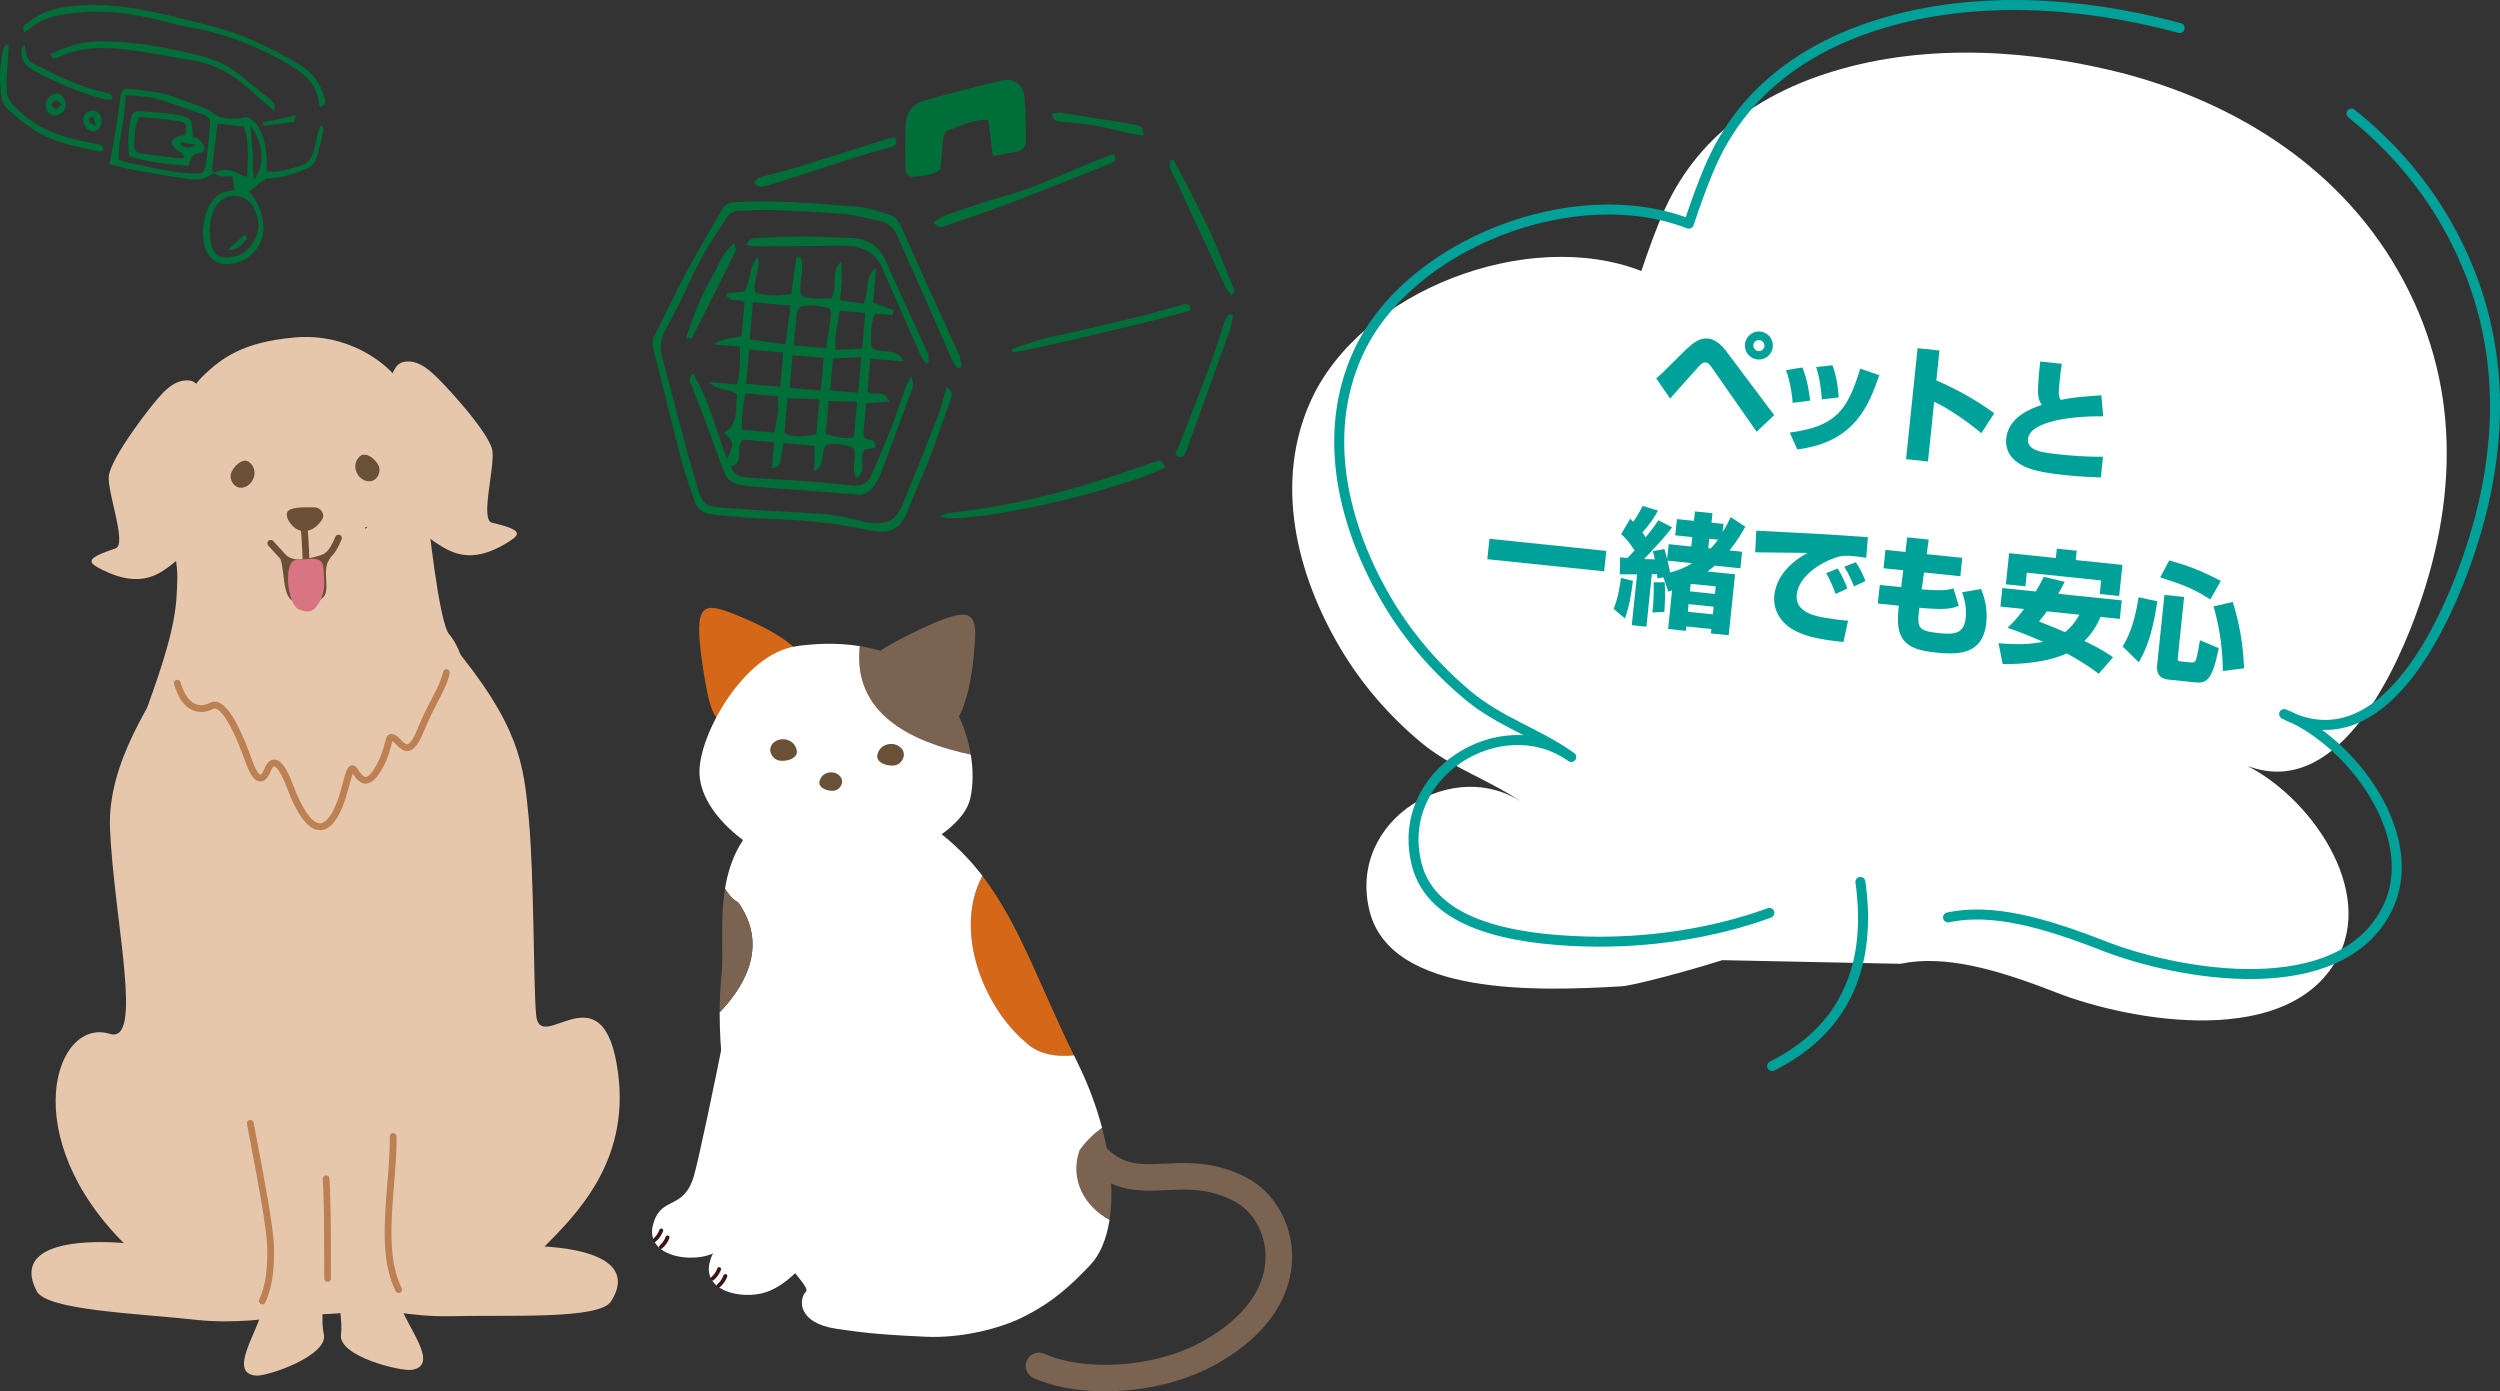 <?xml version="1.0" encoding="UTF-8"?><svg id="_レイヤー_2" xmlns="http://www.w3.org/2000/svg" viewBox="0 0 500.8 278.7"><rect x="0" y="0" width="500.8" height="278.7" fill="#333333" stroke="none"/><defs><style>.cls-1{fill:#006e38;}.cls-2{fill:#6a5036;}.cls-3{fill:#e7c7ac;}.cls-4{fill:#fff;}.cls-5{fill:#00a199;}.cls-6{fill:#bd8052;}.cls-7{fill:#d97483;}.cls-8{fill:#d56818;}.cls-9{fill:#3e1313;}.cls-10{fill:#7b6351;}.cls-11{fill:none;stroke:#00a199;stroke-linecap:round;stroke-linejoin:round;stroke-width:2px;}</style></defs><g id="_レイヤー_1-2"><path class="cls-8" d="m160.48,134.15c2.45-2.17-2.8-7.08-14.17-11.42-6.18-2.36-7.49-1.17-5.21,12.8.97,5.91,2.18,11.09,5.82,8.48,3.51-2.52,8.25-5.15,13.56-9.85"/><path class="cls-10" d="m221.48,278.7c7.32,0,15.43-1.66,22.25-5.49,13.31-7.48,15.18-16.83,15.11-21.74-.09-6.58-3.65-12.68-9.06-15.53-6.33-3.33-11.91-3.06-16.39-2.84-5.55.26-9.2.44-13.3-4.91-.89-1.17-2.56-1.39-3.73-.5-1.17.89-1.39,2.56-.5,3.73,5.79,7.57,11.88,7.27,17.78,6.99,4.23-.2,8.62-.42,13.66,2.24,3.66,1.93,6.16,6.31,6.22,10.9.09,6.43-4.31,12.48-12.4,17.03-10.42,5.87-24.67,5.93-31.88,2.62-1.33-.61-2.91-.03-3.53,1.31-.61,1.34-.02,2.91,1.31,3.53,3.72,1.7,8.85,2.68,14.45,2.68"/><path class="cls-8" d="m205.35,208.72c-8.63-7.39-14.31-22.61-8.54-33.24,7.32,9.56,11.28,21.55,18.32,35.95-3.91.4-7.44-.36-9.78-2.71"/><path class="cls-10" d="m216.23,230.47c1.16-1.74,2.75-3.26,4.53-4.56,1.83,6.91,2.31,13.34,1.5,18.49-4.92-2.66-8.02-7.97-6.03-13.93"/><path class="cls-4" d="m144.16,202.78c5.92-6.13,9.37-14.08,3.69-22.04-1.18-.59-1.91-1.64-2.62-2.7.48-2.96,1.35-5.91,2.91-8.62,6.82-11.85,25.05-13.93,39.53-3.05,3.64,2.74,6.59,5.77,9.14,9.09-5.77,10.63-.09,25.84,8.54,33.24,2.34,2.34,5.87,3.11,9.79,2.71.21.42.4.83.61,1.26,2.22,4.46,3.87,8.94,5.01,13.23-1.78,1.31-3.37,2.83-4.53,4.56-1.99,5.96,1.11,11.26,6.03,13.93-.61,3.85-1.92,6.99-3.9,9.06-3.84,4-7.33,7.37-13.57,10.45-4.95,2.45-12.68,4.18-19.26,3.88-10.9-.49-13.59-.98-17.92-1.59-7.81-1.11-7.7-5.89-6.16-7.46.92-.93-4.42-5.39-7.71-11.61-6.24-11.78-9.6-30.32-9.58-44.35"/><path class="cls-10" d="m145.23,178.05c.71,1.06,1.44,2.1,2.63,2.7,5.68,7.95,2.22,15.9-3.69,22.04,0-2.6.11-5.07.35-7.29.47-4.36-.34-10.95.72-17.45"/><path class="cls-10" d="m188.6,145.53c2.8,1.69,5.93-4.78,6.69-16.93.41-6.61-1.11-7.5-13.77-1.16-5.36,2.68-9.94,5.39-6.36,8.08,3.46,2.61,7.38,6.35,13.44,10.01"/><path class="cls-10" d="m172.21,129.42c4.69.75,9.75,2.57,14.35,6.49,4.05,3.45,6.92,9.33,7.9,15.24-12.11-2.57-23.67-8.23-22.25-21.73"/><path class="cls-4" d="m159.56,129.43c3.09-.41,7.66-.81,12.66,0-1.43,13.49,10.14,19.15,22.24,21.73.51,3.05.51,6.1-.11,8.84-1.78,7.78-18.7,15.03-29.11,14.58-11.09-.48-24.8-10.2-25.12-19.61-.26-7.8,9.07-24.16,19.44-25.52"/><path class="cls-2" d="m180.05,149.47c1.84,1.22.87,3.27-.46,3.76-1.24.46-4.18-.24-3.84-1.98.44-2.23,2.95-2.68,4.3-1.79"/><path class="cls-2" d="m155.36,148.48c-1.88,1.17-.96,3.25.36,3.77,1.23.49,4.19-.13,3.9-1.87-.38-2.24-2.88-2.76-4.26-1.9"/><path class="cls-2" d="m167.88,155.14c1.53,1.1.64,2.82-.51,3.19-1.08.35-3.56-.34-3.21-1.81.45-1.89,2.6-2.19,3.72-1.38"/><path class="cls-4" d="m156.21,236.32c-2.95,5.26-8.29,13.26-14.33,15.13-4.76,1.47-12.83-.28-10.99-6.39,1.69-5.65,6.1-2.46,8.15-9.62.89-3.11,3.89-17.25,6.28-29.34,1.08-8.58,22.56-3.09,21.02,4.2-1.67,6-8.28,22.72-10.12,26.03"/><path class="cls-4" d="m167.58,243.78c-2.95,5.26-8.29,13.26-14.33,15.13-4.76,1.47-12.83-.28-10.99-6.39,1.69-5.65,6.11-2.46,8.15-9.62.89-3.11,3.89-17.25,6.28-29.33,1.08-8.58,22.56-3.1,21.02,4.2-1.67,5.99-8.28,22.72-10.12,26.02"/><path class="cls-9" d="m142.74,256.52c.09,0,.19-.03.26-.1.83-.75,1.17-1.43,1.42-2.06.08-.2-.02-.42-.22-.5-.2-.08-.42.02-.5.22-.25.63-.55,1.17-1.22,1.78-.16.14-.17.39-.03.55.07.08.18.13.29.13"/><path class="cls-9" d="m143.99,257.91c.09,0,.19-.03.26-.1.83-.75,1.17-1.43,1.42-2.06.08-.2-.02-.42-.22-.5-.2-.08-.42.02-.51.22-.25.63-.55,1.17-1.22,1.78-.16.14-.17.39-.02.55.07.08.18.13.29.13"/><path class="cls-9" d="m131.15,248.78c.09,0,.19-.03.26-.1.83-.75,1.17-1.43,1.42-2.06.08-.2-.02-.42-.22-.5-.2-.08-.42.02-.5.22-.25.63-.55,1.17-1.22,1.78-.16.14-.17.39-.03.55.07.08.18.13.29.13"/><path class="cls-9" d="m132.41,250.17c.09,0,.19-.03.26-.1.83-.75,1.17-1.43,1.42-2.06.08-.2-.02-.42-.22-.5-.2-.08-.42.02-.51.22-.25.63-.55,1.17-1.22,1.78-.16.14-.17.39-.02.55.07.08.18.13.29.13"/><path class="cls-3" d="m25.34,249.58c11.42,11.18,30.09,15.19,44.97,13.23,15.41-2.02,32.54-6.82,38.07-12.4,6.68-6.73,17.75-17.3,15.45-35.32-2.81-22.02-15.72-3.32-16.44-11.83-.57-6.63-.36-27.53-1.49-39.51-1-10.68-1.73-18.38-15.85-35.29-8.71-10.43-16.41-28.29-31.26-27.64-17.67.77-14.78,15.21-23.49,30.97-4.7,8.51-13.84,20.87-13.26,34.25.8,18.23,6.83,43.18-.04,41.06-10.98-3.39-18.93,20.67,3.35,42.47"/><path class="cls-3" d="m38.02,76.23c-1.96-.23-3.67.7-5.42,2.5-2.35,2.42-10.27,12.81-10.79,16.53-.44,3.13,3.72,13.79,1.33,14.59-6.13,2.05-5.65,2.78-2.7,4.27,7.99,4.02,11.76.66,14.47-1.44,8.28-6.44,9.39-35.7,3.1-36.44"/><path class="cls-3" d="m80.77,72.51c1.93-.4,3.71.37,5.62,2.02,2.55,2.2,11.35,11.86,12.2,15.52.71,3.08-2.5,14.06-.05,14.65,6.28,1.5,5.86,2.28,3.06,4.02-7.61,4.71-11.66,1.69-14.54-.17-8.81-5.7-12.48-34.74-6.28-36.03"/><path class="cls-3" d="m58.99,67.61c-10.11.89-14.47,3.92-18.54,7.91-1.06,1.03-6.8,7.91-7.3,17.77-.4,8,2.48,17.75,2.37,22.46-.14,5.92-.26,10.07-5.97,25.8-1.98,5.44,23.56,14.38,32.97,11.19,7.72.33,27.5-2.01,30.22-5.02,2.72-3.01,1.23-16.14-2.75-20.64-2.06-2.33-4.34-23.69-4.3-24.38.69-12.81,1-16.07-5.52-26.05-2.61-3.99-10.53-9.99-21.18-9.05m14.2,38.33l-.07-.26.54-.15c-.16.14-.32.27-.47.41"/><path class="cls-3" d="m7.34,258.62c-7.14-13.81,24.59-10.56,38.63-5.19,15.48,5.92,15.85-2.19,22.01,2.87,6.43,5.28-15.28,9.54-28.48,8.11-12.67-1.37-30.17-1.95-32.16-5.78"/><path class="cls-3" d="m122.41,260.68c8.31-13.14-23.58-12.65-38.03-8.51-15.94,4.56-15.6-3.55-22.18.95-6.86,4.7,14.4,10.82,27.67,10.54,12.74-.27,30.23.67,32.54-2.98"/><path class="cls-2" d="m60.59,106.36c2.31.13,3.34-1.49,3.83-2.13.87-1.12-.13-2.58-1.38-2.59-1.72-.02-4.98-.18-5.5.97-.52,1.14,1.25,3.65,3.06,3.75"/><path class="cls-2" d="m49.38,97.42c-2.05,1.03-3.39-.92-3.15-2.36.23-1.36,2.39-3.64,3.77-2.43,1.78,1.55.88,4.04-.62,4.79"/><path class="cls-2" d="m73.02,96.22c2.13.84,3.3-1.21,2.93-2.63-.35-1.33-2.69-3.41-3.97-2.09-1.64,1.7-.52,4.1,1.04,4.72"/><path class="cls-3" d="m64.57,245.46c-1.45-6.83-3.02-32.1-6.27-43.49-3.62-12.7,10.55-21.76,16.45-18.27,3.87,2.29,4.64,8.51,4.21,22.55-.2,6.47.5,27.03-1.03,36.27-1.31,7.87.03,9.77,2.16,18.52,1.09,4.46,8.2,12.36,2.47,13.36-2.23.39-14.87-2.7-14.25-7.07.67-4.73-3.01-18.38-3.75-21.87"/><path class="cls-3" d="m66.67,245.15c.84-6.93.2-32.24,2.43-43.87,2.49-12.96-12.41-20.76-17.98-16.76-3.65,2.63-3.88,8.89-2.22,22.83.76,6.42,1.87,26.97,4.2,36.04,1.99,7.73.82,9.74-.53,18.64-.69,4.54-7.08,13.03-1.29,13.53,2.25.2,14.58-4,13.58-8.29-1.08-4.65,1.39-18.57,1.82-22.12"/><path class="cls-2" d="m61.3,112.64c-.36,0-.66-.28-.68-.64-.08-1.86-.17-3.96-.39-6.41-.03-.37.24-.7.61-.73.42-.02.7.24.74.61.23,2.48.32,4.59.4,6.45.02.37-.27.7-.64.71h-.03Z"/><path class="cls-2" d="m59.95,113.41c-1.39,0-2.76-.36-3.79-1.46-.82-.88-1.09-1.18-1.45-1.59l-.98-1.07c-.25-.28-.23-.7.05-.96.28-.25.7-.23.96.05l.98,1.08c.36.4.63.7,1.44,1.58,1.55,1.67,4.38.99,6.91.23,1.05-.32,1.89-.77,3.11-3.74.14-.35.55-.51.88-.37.34.14.51.54.37.88-1.31,3.19-2.4,4.05-3.97,4.52-1.15.35-2.84.86-4.5.86"/><path class="cls-2" d="m58.5,112.04c-.77-.26-2.69-1.17-2.19.38.67,2.1.33,7.5,2.62,8.04,2.91.68,4.51.57,5.88-.87,1.38-1.44-.33-5.42,1.13-7.44,1.52-2.1-4.11,1.01-7.44-.11"/><path class="cls-7" d="m59.59,112.14c-3.01-.19-2.07,8.92.23,9.9,2.3.98,3.19.33,4.24-1.58,1.04-1.91,1-3.52.72-6.84-.22-2.62-3.75-1.38-5.19-1.48"/><path class="cls-6" d="m64.22,166.29c-.17,0-.34,0-.52-.03-2.15-.31-4.25-3.16-6.23-8.47-1.57-4.21-2.5-4.27-2.54-4.27-.15.02-.4.21-.73,1.02-.54,1.35-1.26,2.03-2.06,2.02-1.1-.02-2.02-1.24-2.98-3.95-2.13-6.03-4.31-10-5.83-10.61-.24-.09-.43-.09-.63,0-1.43.73-2.85.82-4.12.27-1.67-.72-2.93-2.48-3.72-5.23-.1-.36.1-.73.46-.84.35-.1.73.1.84.46.67,2.31,1.7,3.82,2.97,4.36,1.11.48,2.23.14,2.97-.24.54-.28,1.14-.3,1.74-.05,2.48.99,4.96,6.75,6.61,11.41,1.04,2.96,1.72,3.05,1.73,3.05h0c.06,0,.39-.21.77-1.16.5-1.25,1.15-1.89,2-1.87,1.29.01,2.46,1.6,3.79,5.15,1.72,4.61,3.6,7.38,5.16,7.61.66.09,1.34-.32,2.03-1.22,1.41-1.88,2.19-4.78,2.75-6.89.6-2.24.9-3.36,1.79-3.49.45-.06.87.2,1.23.78.78,1.29,1.28,1.55,1.57,1.54.32-.01,1.06-.36,2.28-2.65.93-1.75,1.28-3.17,1.52-4.1.23-.93.39-1.55.97-1.79.48-.2.93.02,1.23.2.37.22.7.56,1.03.89.45.45.93.96,1.33.9.24-.05.92-.42,1.91-2.85,1.19-2.9,2.25-4.94,3.1-6.57,1.01-1.94,1.74-3.35,2.12-5.08.08-.36.43-.6.8-.52.37.08.6.44.52.8-.41,1.91-1.17,3.38-2.23,5.42-.84,1.61-1.88,3.61-3.05,6.46-.95,2.32-1.85,3.45-2.9,3.66-1.07.22-1.89-.61-2.55-1.27-.27-.27-.52-.53-.75-.67-.06.19-.13.48-.2.74-.25,1-.63,2.52-1.63,4.41-1.22,2.3-2.31,3.28-3.44,3.37-1.19.03-2.04-1.03-2.66-2.02-.21.52-.45,1.42-.65,2.19-.6,2.22-1.41,5.27-2.98,7.36-.86,1.14-1.79,1.73-2.78,1.77"/><path class="cls-6" d="m52.56,261.29c-.1,0-.21-.02-.31-.07-.34-.16-.48-.57-.32-.9,1.15-2.4,1.68-5.73,1.61-10.17-.06-3.97-1.85-13.32-3.42-21.57l-.65-3.44c-.07-.37.17-.72.54-.79.37-.06.72.17.79.54l.66,3.44c1.58,8.31,3.37,17.72,3.44,21.81.07,4.66-.5,8.18-1.75,10.78-.11.24-.35.38-.6.38"/><path class="cls-6" d="m79.87,259.02c-.25,0-.49-.13-.62-.37-2.95-5.88-2.29-13.88-1.66-21.6.27-3.35.53-6.52.49-9.4,0-.37.29-.68.67-.69.37,0,.68.29.69.67.05,2.95-.22,6.14-.49,9.53-.62,7.54-1.26,15.34,1.52,20.89.17.34.03.74-.3.91-.09.05-.19.07-.29.07"/><path class="cls-6" d="m65.64,256.78c-.37,0-.68-.29-.68-.67-.02-1.36-.02-3.15-.03-5.14,0-4.77,0-10.7-.29-14.79-.03-.37.25-.7.63-.72.46-.03.7.26.72.63.28,4.14.29,10.09.29,14.88,0,1.99,0,3.77.02,5.13,0,.37-.3.68-.67.69"/><path class="cls-1" d="m160.38,51.54c.92,2.44-.48,4.95.06,7.58,1.92,1.07,4.07.59,6.1.66,1.47-2.35-.41-5.29,2.03-7.4.02,1.26.09,2.53.04,3.78-.04,1.21-.19,2.42-.33,3.98,1.72.27,3.22.5,4.71.73,1.22-2.49.01-5.37,2.51-7.2-.2,2.33-.4,4.66-.6,7,1.54.53,2.79.95,4.02,1.42.07.03-.03.52-.08,1.02-1.17-.1-2.34-.2-3.59-.31-.96,2.34-.74,4.57-.7,6.67,1.79,1.72,5-.18,6.53,2.95-2.46-.21-4.46-.38-6.75-.58-.2,2.33-.39,4.52-.57,6.64,1.27,1.01,3.55-.73,4.32,1.96-1.61.13-3.03.24-4.59.36-.2,2.38-.39,4.59-.56,6.49.65,1.28,2.69.24,2.46,2.35-.71.15-1.48.32-2.21.47-1.28,1.64.68,4.15-1.59,5.7-1.28-1.98.21-4.04-.64-6.01-1.7-.85-3.57-1.14-5.42-.69-1.4,1.46.16,3.92-2.45,5.32.05-1.94.1-3.45.14-5.12-2.08-.18-4.08-.35-6.32-.54-.18,1.11-.29,2.01-.47,2.9-.18.87-.07,1.97-1.81,2.15.15-1.75.29-3.42.45-5.24-2.34-.2-4.28-.37-6.23-.53-1.67,1.56.43,4.6-2.44,5.41.76,1.95,2.24,2.11,3.62,2.22,3.28.27,6.58.36,9.87.61,3.57.26,7.14.54,10.7.96,2.01.24,3.29-.48,4.05-2.26,1.33-3.12,2.69-6.22,3.92-9.38,1.03-2.63,1.87-5.33,2.83-7.99.21-.59.58-1.12,1.16-2.22.22,1.03.52,1.56.38,1.94-2.12,5.84-4.27,11.67-6.47,17.48-.36.96-.94,1.85-1.55,2.68-.74,1.01-1.64,1.68-3.09,1.57-7.14-.59-14.28-1.08-21.42-1.63-.84-.06-1.67-.28-2.5-.43-1.44-.25-2.34-1.1-2.84-2.46-1.3-3.54-2.6-7.07-3.92-10.6-.79-2.11-1.64-4.2-2.43-6.31-.29-.79-1.15-1.58.1-2.82,3.31,5.34,4.56,11.32,6.86,17.13,1.42-3.19,1.37-3.52-.68-5.25,3.25-1.82,2.17-5.01,2.68-7.67-1.62-1.32-3.84-.61-5.73-2.5,2.21.19,3.8.33,5.69.49.66-2.58.66-4.96.58-7.59-1.74-.15-3.37-.29-5.11-.44q.59-.99,5.46-1.59c.19-2.22.38-4.5.58-6.76-.95-1.17-2.98.42-3.73-1.82,1.33-.17,2.54-.32,3.78-.47,1.21-2.07.67-4.7,2.61-6.87.8,2.64-1.26,4.73-.45,7.12,2.26.84,4.64.61,7.15.33.35-2.54.68-4.99,1.01-7.44.29.01.58.02.86.04m-10.17,16.45c2.38.34,4.63.67,7.12,1.03.39-2.81.73-5.27,1.08-7.8-2.71-.23-5.06-.43-7.57-.65-.21,2.5-.4,4.72-.64,7.41m8.83,1.21c2.2.19,4.18.36,6.48.56.34-2.39.68-4.58.96-6.78.04-.33-.1-.76-.31-1.02-.57-.72-5.25-1.03-5.91-.39-.31.31-.59.78-.64,1.2-.23,2.03-.37,4.07-.58,6.44m-2.72,8.27c.19-2.23.38-4.41.59-6.85-2.36-.2-4.55-.39-6.84-.59-.19,2.25-.38,4.44-.59,6.85,2.34.2,4.45.38,6.84.59m-1.2,9.2c.48-2.54,1.13-4.77.67-7.3-2.13-.18-4.16-.36-6.43-.55-.55,2.41-.76,4.77-.75,7.29,2.29.2,4.24.36,6.51.56m2.04.12c2.07,1.06,4.15.53,6.39.23.2-2.32.39-4.51.6-7.05-2.19-.05-4.2-.11-6.4-.16-.21,2.43-.39,4.55-.6,6.98m9.18-8.58c2.03.17,3.75.32,5.6.48.21-2.48.4-4.67.61-7.15-1.99.09-3.73.18-5.66.27-.19,2.24-.37,4.26-.55,6.41m7.01-15.53c-1.95-.17-3.47-.3-5.1-.44-.39,2.67-1.08,5.07-.79,7.86,1.88-.1,3.6-.19,5.28-.29.22-2.51.41-4.7.62-7.14m-8.34,9.02c-2.11-.18-4.12-.35-6.23-.53-.2,2.32-.38,4.41-.56,6.53,2.14.19,4.07.35,6.23.54.19-2.23.36-4.26.56-6.54m.43,15.25c2.04.45,3.8,1.21,5.66.56.2-2.33.39-4.53.6-6.99-2.01-.07-3.74-.13-5.69-.19-.2,2.33-.37,4.35-.57,6.63"/><path class="cls-1" d="m191.81,73.79c-.34-.5-.77-.96-1.01-1.51-2.29-5.17-4.55-10.35-6.82-15.52-1.37-3.11-2.77-6.19-4.12-9.31-.72-1.65-1.8-2.83-3.64-3.19-2.3-.46-4.57-1.16-6.89-1.36-4.97-.43-9.96-.66-14.95-.85-2.16-.08-4.33.15-6.49.19-1.05.02-1.71.47-2.29,1.34-2.63,3.92-5.18,7.86-7.13,12.18-1.54,3.43-3.25,6.8-5.05,10.1-.95,1.75-1.37,3.44-.85,5.38,2.25,8.37,4.31,16.79,6.77,25.09,1.57,5.3,1.49,5.05,7.39,5.52,6.19.49,12.41.69,18.6,1.16,2.15.16,4.26.73,6.39,1.14.92.18,1.83.5,2.76.59,3.5.33,5.08-.59,6.39-3.82,2.34-5.75,4.67-11.51,6.91-17.31.74-1.9,1.2-3.91,1.84-6.06,1.41.78,1.06,1.77.73,2.71-1.41,4-2.77,8.02-4.3,11.98-1.29,3.34-2.88,6.56-4.16,9.9-1.45,3.79-3.24,5.06-8.1,4.01-6.77-1.46-13.56-2.08-20.44-2.23-3.47-.08-6.94-.54-10.41-.81-1.88-.15-3.24-1.04-3.85-2.82-.98-2.85-1.97-5.7-2.73-8.61-1.89-7.29-3.64-14.62-5.51-21.91-.28-1.1-.1-1.91.42-2.9,2.09-4,3.95-8.12,6.09-12.1,2.31-4.31,4.82-8.51,7.25-12.75.55-.96,1.26-1.45,2.48-1.52,8.2-.49,16.37.25,24.52.9,2.4.19,4.79,1.02,7.09,1.81.74.25,1.37,1.25,1.74,2.05,1.95,4.18,3.78,8.42,5.68,12.62,1.98,4.37,4.01,8.72,5.96,13.11.35.78.39,1.69.57,2.54l-.83.27Z"/><path class="cls-1" d="m188.37,33.93c-1.55,1.21-3.44,1.28-5.3,1.46-1.04.1-1.69-.48-1.7-1.44-.05-3-.07-6.01.04-9,.09-2.41,1.41-4.15,3.71-4.8,5.15-1.44,10.33-2.82,15.54-4.02,2.33-.54,4.23.75,4.52,3.13.37,2.97.31,5.99.33,9,0,1.16-.74,1.91-1.89,2.14-1.46.29-2.93.54-4.72.87-.31-2.48-.61-4.82-.92-7.27-2.96-.06-5.34,1.09-7.77,1.99-1.04.38-1.27,1.27-1.34,2.27-.14,1.87-.31,3.73-.48,5.67"/><path class="cls-1" d="m233.44,93.68c-10.99,5.16-40.53,11.74-45.4,9.76,1.02-.34,1.63-.66,2.26-.73,11.67-1.25,22.98-4.02,34.06-7.82,2.31-.79,4.62-1.61,6.95-2.35,1.37-.44,1.38-.38,2.13,1.14"/><path class="cls-1" d="m149.49,49.01c.71-1.44,1.75-1.32,2.62-1.36,2.91-.14,5.82-.27,8.74-.27,3.01,0,6.01.19,9.02.24,3.49.06,6.1,1.29,7.6,4.71,2.71,6.2,5.63,12.32,8.42,18.49.23.51.08,1.19.11,1.79-.19.07-.38.14-.57.21-.35-.57-.78-1.1-1.05-1.7-2.17-4.9-4.32-9.82-6.47-14.73-.23-.52-.54-1-.71-1.54-1.4-4.37-4.6-5.77-8.92-5.66-5.82.15-11.65.12-17.47.15-.34,0-.68-.17-1.31-.34"/><path class="cls-1" d="m187.02,44.55c.85-.53,1.55-1.16,2.37-1.44,3.9-1.33,7.79-2.71,11.75-3.8,6.83-1.87,13.11-5.11,19.68-7.62.76-.29,1.52-.56,2.23-.82.84,1.16.27,1.55-.53,1.86-6.72,2.65-13.42,5.36-20.17,7.94-4.21,1.61-8.5,3.02-12.75,4.5-.76.27-1.55.88-2.58-.63"/><path class="cls-1" d="m202.61,69.96c1.99-.67,3.96-1.43,5.98-1.99,2.08-.58,4.21-.95,6.32-1.43,4.58-1.06,9.16-2.11,13.72-3.23,2.56-.63,5.07-1.43,7.62-2.09.91-.24,2.11-.89,2.28.9-1.64.85-33.83,8.48-35.68,8.47-.07-.21-.15-.42-.23-.62"/><path class="cls-1" d="m179.2,27.45c.75,1.22.28,1.75-.88,2.07-2.27.62-4.53,1.24-6.76,1.95-5.64,1.79-11.25,3.64-16.89,5.44-.8.25-1.65.48-2.47.48-.41,0-.82-.53-1.23-.82.36-.33.66-.85,1.08-.97,2.69-.79,5.43-1.42,8.11-2.25,5.92-1.82,11.8-3.72,17.71-5.58.44-.14.9-.21,1.34-.32"/><path class="cls-1" d="m246.99,63.17c-.17.89-.22,1.82-.52,2.67-2.82,7.9-5.68,15.79-8.53,23.68-.06.18-.1.36-.17.54-.32.78-.71,1.84-1.69,1.4-1.23-.55-.18-1.4.09-2.12,2.13-5.54,4.31-11.06,6.37-16.62,1.05-2.82,1.88-5.73,2.86-8.58.16-.46.57-.83.87-1.24.24.09.48.19.72.28"/><path class="cls-1" d="m235.11,32.01c2.25,4.39,4.64,8.72,6.73,13.18,1.98,4.23,3.64,8.61,5.41,12.94.07.17-.21.47-.52,1.11-.54-.76-1.02-1.26-1.3-1.85-3.17-6.79-6.31-13.6-9.46-20.4-.51-1.1-1.12-2.16-1.57-3.29-.18-.44-.06-1.01-.07-1.51.26-.06.52-.12.78-.17"/><path class="cls-1" d="m147.07,48.75c.19.75.44,1.17.33,1.4-2.89,5.86-5.82,11.7-8.77,17.53-.06.12-.51.05-1.24.11,1.46-4.33,2.95-8.42,5.16-12.15,1.32-2.22,2.01-4.97,4.52-6.89"/><path class="cls-1" d="m229.11,27.14c-1.32-.21-2.36-.28-3.34-.55-4.18-1.13-8.42-1.89-12.75-2.15-1.01-.06-2.13-.04-2.31-1.69.68-.06,1.32-.23,1.91-.14,3.98.59,7.96,1.23,11.93,1.87,1.2.2,2.4.43,3.59.7.64.15.63.19.97,1.97"/><path class="cls-1" d="m42.72,34.69c-1.6,1.44-3.55,1.38-5.44,1.11-3.63-.52-7.24-1.19-10.85-1.85-1.45-.27-2.88-.67-4.51-1.06.44-2.35.88-4.45,1.22-6.56.36-2.22.63-4.45.95-6.68.26-1.75.42-1.94,2.13-1.8,3.14.25,6.26.65,9.24,1.78,1.89.72,3.8,1.37,5.68,2.12.67.27,1.28.72,1.87,1.15,1.45,1.04,3.11.87,4.73.86.62,0,1.35-.49,1.83-.28.77.34,1.56.95,2.02,1.66,1.28,2,1.73,4.29,1.82,6.64.03.75,0,1.49,0,2.55.85,0,1.74.16,2.55-.02,6.99-1.61,6.3-1.57,7.76-7.78.11-.49.23-.97.72-1.5.12.43.41.89.33,1.27-.4,1.82-.86,3.64-1.38,5.43-.36,1.27-1.41,1.88-2.57,2.32-2.53.97-5.1,1.74-7.53,1.71-1.27.97-2.32,1.77-3.44,2.62,1.56,1.57,2.37,3.56,2.8,5.72.99,4.93-3.14,9.36-8.12,8.74-1.42-.18-2.29-1.05-2.96-2.18-1.65-2.75-.95-8.48,1.3-10.8,1.16-1.2,1.35-1.29,4.12-1.81-.13-.83-.26-1.67-.43-2.72-.76,0-1.57.08-2.35-.03-.53-.07-1.02-.43-1.53-.66,1.77-.85,3.51-.79,4.99.08.47.28,1.02.41,1.85.73.05-3.63.54-6.95-.73-10.13-1.85-.19-3.53-.37-5.21-.54-.38,3.07-.75,5.95-1.08,8.83-.04.34.16.72.24,1.08m-19-2.74c.63.23,1.03.44,1.46.53,2.93.62,5.86,1.26,8.8,1.79,1.54.28,3.12.39,4.69.49,1.88.12,2.28-.11,2.56-1.98.39-2.59.58-5.2.85-7.81.11-1.06-.41-1.7-1.38-2.03-3.18-1.08-6.33-2.31-9.56-3.2-1.83-.5-3.81-.46-6-.69.02,4.54-1.46,8.63-1.42,12.89m18.24,14.65c.06.49.1,1.31.27,2.11.46,2.24,1.55,3.05,3.8,2.83,1.53-.15,2.85-.69,3.9-1.93,2.15-2.56,2.41-5.24.7-8.28-1.33-2.35-4.81-2.8-6.69-.86-1.58,1.62-1.88,3.66-1.97,6.13m8.19-21.4c.17,2.06.28,3.76.46,5.45.18,1.7-.27,3.46.34,5.29,2.1-2.7,1.77-7.55-.8-10.74"/><path class="cls-1" d="m4.83,6.45c-.5-1.33.4-1.61.91-2.03,2.79-2.3,6.14-3,9.62-3.29,7.36-.6,14.43.92,21.51,2.72,4.43,1.12,8.92,2.06,13.09,3.93,3.54,1.58,7.06,3.31,10.35,5.35,2.21,1.37,3.86,3.54,4.62,6.17.2.7.56,1.61-.7,2.14-.11-.18-.32-.36-.33-.55-.17-3.67-2.62-5.81-5.35-7.55-2.44-1.57-5.1-2.85-7.77-4.02-3.99-1.74-8.11-3.04-12.43-3.79-3.54-.62-6.98-1.73-10.51-2.39-5.34-1-10.71-1.11-16.08-.08-2.09.4-4.01,1.2-5.66,2.59-.33.28-.73.47-1.28.81"/><path class="cls-1" d="m54.94,22.22c-1.81-1.57-3.46-2.93-5.04-4.38-3.28-3.01-7.02-5.04-11.46-5.75-4.36-.69-8.68-1.65-13.05-2.16-4.62-.54-9.28-.62-13.64,1.53-.6.29-1.29.55-1.63-.62,2.97-1.44,6.03-2.49,9.35-2.56,7.25-.14,14.29,1.26,21.26,3.06,2.79.72,5.32,1.98,7.54,3.83,1.96,1.63,3.95,3.2,5.91,4.82.58.47,1.11,1,.75,2.23"/><path class="cls-1" d="m1.67,9.05c.02.34.06.68.05,1.02-.15,2.68-.47,5.37-.39,8.05.03,1.07.7,2.34,1.47,3.13,2.91,3.02,6.45,5.08,10.5,6.2,2.01.56,4.07.99,6.12,1.41.7.14,1.37.16,1.3,1.27-.31.07-.67.27-.97.21-4.69-.98-9.42-1.87-13.46-4.68-1.59-1.11-3.13-2.31-4.57-3.61-.62-.57-1.19-1.43-1.34-2.25-.6-3.35-.46-6.71.28-10.02.07-.31.36-.58.55-.86.15.05.31.09.46.14"/><path class="cls-1" d="m4.85,8.91c.17.7.3,1.02.32,1.35.07,1.25.72,2.1,1.8,2.64,4.61,2.3,9.23,4.6,14.32,5.69.68.15,1.38.21,1.16,1.32-.47,0-.99.1-1.44-.02-5.09-1.32-9.9-3.35-14.48-5.9-1.54-.86-2.46-2.17-2.23-4.04.03-.25.24-.47.55-1.03"/><path class="cls-1" d="m13.19,21.08c0,1.07-1.05,2.02-2.25,2.05-1.04.03-1.83-.91-1.78-2.11.05-1.21,1.2-2.34,2.33-2.29.83.04,1.71,1.26,1.7,2.34m-.84-.16c-.52-.42-.93-.93-1.11-.85-.4.16-.69.61-1.02.94.33.32.65.86,1.01.89.3.03.66-.54,1.13-.98"/><path class="cls-1" d="m20.38,24.22c0,1.19-.85,2.18-1.8,2.12-1.02-.06-1.97-1.24-1.91-2.36.05-1.03.87-1.85,1.86-1.84,1.05,0,1.87.91,1.85,2.08m-1.15.94c-.25-.87-.38-1.34-.52-1.8-.25.09-.62.12-.71.29-.35.64-.04,1.05,1.23,1.51"/><path class="cls-1" d="m59.23,23.08c-.15.65-.19,1.31-.33,1.34-1.97.3-3.96.52-5.94.73-.07,0-.17-.22-.48-.63,1.18-.21,2.23-.38,3.26-.6,1.02-.22,2.02-.49,3.49-.84"/><path class="cls-1" d="m38.64,27.46c.42.13.87.14,1.1.37.49.49,1.08,1.05,1.21,1.68.18.81-.65,1.14-1.32,1.2-1.39.13-1.44,1.32-1.86,2.51-4.05-.28-8-.71-11.89-1.94-.37-2.6-.18-5.03.31-7.44.17-.83.51-1.66,1.57-1.58,2.68.21,5.38.32,8.01.79,2.54.46,2.68.86,2.8,3.5,0,.22.03.44.07.9m-10.78-4c-.95,1.96-.89,3.84-.99,5.68-.06,1.1.79,1.56,1.76,1.68,2.45.33,4.9.63,7.35.91.25.03.53-.1,1.03-.21-.33-.45-.49-.78-.74-.98-.35-.28-.86-.38-1.13-.71-.36-.43-.82-1.05-.74-1.5.07-.4.79-.76,1.29-.98.44-.2.98-.17,1.43-.24.36-2.28.29-2.6-1.71-2.91-2.49-.4-5.03-.51-7.55-.75m8.41,5.08c-.02.19-.04.37-.07.56.97.54,1.97.72,3.09-.1-1.01-.15-2.02-.31-3.02-.46"/><path class="cls-1" d="m45.64,50.1c1.25-1.17,2.25-2.1,3.38-3.16.18.35.51.8.44.89-.92,1.08-1.77,2.33-3.82,2.28"/><path class="cls-4" d="m344.94,192.36c-6.95,2.21-17.82,5.09-20.14,5.22-16.8.99-46.2,1.97-50.45-15.09-4.61-18.45,17.2-31.32,30.94-21.48-6.49-4.65-14.29-6.99-20.65-12.3-6.38-5.32-11.9-11.69-16.13-18.84-8.77-14.81-13.35-33.15-5.96-49.52,9.99-22.1,43.5-34.93,66.25-26.06,1.41-4.15,2.84-8.31,4.68-12.36,1.93-4.26,4.47-8.22,7.57-11.72,6.09-6.88,14.12-11.7,22.73-14.78,18.62-6.66,39.74-5.89,58.77-1.42,23.69,5.57,45.45,18.63,57.8,40.18,12.75,22.25,12.11,46.15,3.4,69.49-5.12,13.72-17.31,38.35-35.83,28.72,13.42,5.36,27.69,24.5,20.7,38.81-9.39,19.22-41.85,13.43-56.78,7.59-12.15-4.75-22.42-7.57-31.14-5.73l-35.74-.73Z"/><path class="cls-11" d="m471.05,22.75c7.51,6,13.99,13.29,18.96,21.95,12.76,22.28,12.12,46.21,3.42,69.58-4.93,13.19-16.38,36.46-33.69,29.75-.01-.01-.03-.01-.03-.01-.71-.37-1.44-.7-2.15-.98.73.38,1.44.7,2.15.98,0,0,.01,0,.03.01,12.75,6.43,25.16,24.32,18.54,37.87-9.4,19.24-41.89,13.45-56.84,7.59-12.18-4.77-22.47-7.58-31.21-5.72"/><path class="cls-11" d="m436.62,5.62c-1.49-.41-2.96-.79-4.47-1.14-19.04-4.48-40.19-5.25-58.83,1.42-8.61,3.07-16.65,7.91-22.76,14.8-3.11,3.5-5.64,7.46-7.58,11.73-1.83,4.06-3.27,8.21-4.68,12.38-22.77-8.87-56.32,3.96-66.33,26.09-7.4,16.37-2.81,34.74,5.96,49.57,4.24,7.16,9.78,13.54,16.16,18.86,6.17,5.16,13.68,7.5,20.04,11.89l.62.42c-.2-.14-.41-.29-.62-.42-13.76-9.05-34.9,3.73-30.34,21.92,2.99,11.96,18.83,15.04,33.84,15.46,12.25.34,25.31-1.53,36.81-5.73"/><path class="cls-11" d="m354.99,213.55c6.88-3.44,11.29-7.89,14.05-12.66,4.77-8.28,4.57-17.54,3.64-24.22"/><path class="cls-5" d="m331.75,75.82c1.06-.88,1.4-1.26,4.65-4.49,2.36-2.36,3.8-3.71,5.77-3.51,1.74.18,3.08,1.8,3.55,2.43l9.68,12.91-3.51,3.33-8.81-12.62c-.54-.74-.84-1.21-1.37-1.27-.58-.06-1.01.38-1.35.75-.95,1-4.97,5.58-5.8,6.49l-2.79-4.04Zm23.38-6.32c-.16,1.54-1.53,2.67-3.07,2.51-1.57-.16-2.67-1.55-2.51-3.09.16-1.56,1.58-2.67,3.09-2.51,1.51.16,2.65,1.52,2.48,3.09Zm-3.89-.4c-.06.61.36,1.16,1,1.23.61.06,1.14-.39,1.2-1,.06-.61-.39-1.14-.97-1.2-.61-.06-1.16.36-1.22.97Z"/><path class="cls-5" d="m359.11,80.7c-.11-1.64-.45-4-1.33-6.56l3.29-.53c.99,2.5,1.36,5.06,1.55,6.64l-3.52.45Zm-.59,5.96c9.34-1.25,11.57-4.54,14.13-12.81l3.82,1.31c-2.06,5.8-4.73,13.41-16.44,14.87l-1.51-3.37Zm6.43-6.65c-.25-3.47-.75-5.28-1.14-6.49l3.27-.35c1.02,2.71,1.2,5.68,1.25,6.43l-3.38.41Z"/><path class="cls-5" d="m388.51,70.22l-.62,6c4.03,1.69,8.37,4.16,11.59,6.56l-2.58,3.99c-2.44-2.06-6.45-4.9-9.45-6.29l-1.24,11.96-4.39-.46,2.31-22.23,4.39.46Z"/><path class="cls-5" d="m413.02,72.86c-.17,1.18-.29,2.06-.42,3.3-.26,2.55-.29,3.29.23,3.95,2.29-.48,2.76-.5,8.11-.94l.38,4.22c-6.16-.08-14.69.97-15.06,4.51-.25,2.4,2.7,2.75,6.61,3.16,1.94.2,5.03.47,8.4.44l-.43,4.14c-1.52-.06-3.89-.12-7.25-.47-6.03-.63-7.85-1.48-9.33-2.45-1.74-1.15-2.58-2.95-2.38-4.86.46-4.42,5.09-6.05,7.13-6.76-.31-.44-.85-1.16-.75-3.32.09-2.06.23-3.44.43-5.36l4.34.45Z"/><path class="cls-5" d="m298.36,107.93l23.41,2.43-.42,4.09-23.41-2.43.43-4.09Z"/><path class="cls-5" d="m327.11,116.35c-.42,3.27-.76,5.15-1.6,7.54l-2.27-1.92c.84-1.95,1.32-4.81,1.46-6.2l2.41.58Zm6.09-.69l-1.19.21c-.04-.59-.05-.72-.09-.9-.69.03-.85.04-1.02.05l-1.09,10.52-2.93-.3,1.06-10.19c-.51,0-3.16,0-3.47,0l.07-3.41c1.08.11,1.21.1,1.49.13.71-.74,1.09-1.16,1.41-1.51-1.23-1.94-2.07-2.69-2.7-3.26l1.83-3.1c.44.45.51.51.6.62.47-.64,1.11-1.64,1.88-3.17l3.07.93c-.85,1.59-1.54,2.54-3.11,4.4.18.25.31.47.64.96,1.7-2.09,2.12-2.76,2.55-3.43l2.76,1.43c-1.65,2.12-1.94,2.43-5.61,6.35,1.07.03,1.35.04,2.14.07-.17-.83-.24-1.1-.39-1.65l2.31-.42c.17.53.25.77.55,2.02l.31-3,4.52.47.2-1.89-3.41-.35.34-3.25,3.41.35.2-1.89,3.51.36-.2,1.89,2.4.25-.17,1.64c.73-1.15,1.18-2.07,1.61-3l2.94,1.91c-.51.94-1.42,2.58-3.17,4.77l2.52.26-.34,3.31-5.12-.53c-.39.32-.78.68-1.47,1.17l5.52.57-1.27,12.21-3.56-.37.09-.88-5.02-.52-.09.88-3.56-.37.8-7.75c-.24.1-.45.18-.74.28l-1-2.86Zm.26.97c.15,1.75.12,3.25-.06,5.96l-2.38.09c.26-2.27.28-4.64.25-6.04h2.19Zm.6-4.32c.05.26.36,1.69.49,2.37,2.52-.66,3.86-1.51,4.43-1.86l-4.92-.51Zm4.2,8.7l-.16,1.54,5.02.52.16-1.54-5.02-.52Zm.42-4.06l-.16,1.51,5.02.52.16-1.51-5.02-.52Zm3.72-9.02l-.2,1.89.48.05c.92-.98,1.25-1.45,1.48-1.76l-1.77-.18Z"/><path class="cls-5" d="m373.87,111.74c-.58-.09-1.46-.23-2.39-.32-1.44-.15-2.4-.2-3.99.35-2.48.84-7.17,3.49-7.57,7.35-.37,3.58,3.86,4.33,5.76,4.65,2.58.42,3.47.49,4.53.55l-.93,4.29c-5.83-.61-8.22-1.36-10.34-2.63-2.21-1.33-3.81-3.79-3.51-6.71.4-3.81,3.27-6.7,6.67-8.51-1.66-.02-9.02-.12-10.5-.12l.22-4.34c13.72.71,15.24.79,21.9,1.28.03,0,.38.04.46.02l-.33,4.15Zm-6.16,7.24c-.36-1.01-1.11-2.87-1.89-4.17l2.31-.91c.79,1.23,1.5,2.76,1.93,4l-2.36,1.08Zm3.67-1.5c-.2-.56-.99-2.53-1.94-3.95l2.31-.91c.69.99,1.48,2.47,1.93,3.77l-2.31,1.09Z"/><path class="cls-5" d="m382.05,107.64l4.31.45-.4,2.92,7.12.74-.38,3.68-7.27-.75-.48,3.37c4.24.39,5.35.1,6.37-.18l1.06,3.5c-1.51.58-2.69.84-7.89.38-.54,3.97-.33,4.63,3.84,5.07,3.08.32,5.11.2,5.44-3.06.24-2.3-.37-4.09-.72-5.12l3.79-.65c.39.93,1.4,3.46,1.07,6.69-.67,6.48-5.57,6.51-10.19,6.03-5.32-.55-8.11-2.02-7.44-8.4l.1-.98-4.21-.44.39-3.71,4.29.44.4-3.38-3.94-.41.38-3.68,4.01.42.35-2.92Z"/><path class="cls-5" d="m413.61,116.53c-.32.65-.68,1.36-1.3,2.42l12.72,1.32-.39,3.71-3.86-.4c-.4.9-1.24,2.86-3.23,4.82,3.4,1.63,4.75,2.58,5.73,3.27l-2.87,3.3c-1.09-.83-3.05-2.28-6.41-4.08-1.1.55-5.23,2.21-12.82,2.14l-.84-4.19c3.54.32,6.27.27,8.93-.27-3.27-1.46-5.68-2.32-7.13-2.81.71-.67,1.64-1.51,3.32-3.76l-4.74-.49.39-3.71,6.69.69c.83-1.39,1.24-2.17,1.61-2.94l4.21,1Zm-11.14-5.72l9.36.97.19-1.87,3.99.41-.19,1.87,9.34.97-.65,6.23-3.89-.4.28-2.72-14.89-1.55-.28,2.73-3.91-.41.65-6.23Zm7.56,11.65c-.6.88-1.15,1.51-1.59,2.03,2.03.8,3.65,1.45,5.23,2.15,1.59-1.31,2.39-2.63,2.89-3.5l-6.53-.68Z"/><path class="cls-5" d="m432.17,120.45c-1.13,7.43-2.62,10.29-3.74,12.21l-3.22-3.16c1.84-2.97,2.63-6.41,3.19-9.85l3.77.8Zm1.41-1.28l3.94.41-1.26,12.14c-.07.63.08.72.56.77l2.17.22c.33.03.67-.06.86-.42.25-.48.71-3.19.85-4.04l3.76,1.59c-1.33,6.62-2.5,7.09-4.82,6.84l-5.2-.54c-2.27-.24-2.45-1.71-2.31-3.02l1.45-13.95Zm.95-6.91c3.86,1.09,6.1,1.91,10.34,4.11l-2.09,3.71c-3.42-2.19-5.78-3.07-10.05-4.41l1.81-3.41Zm12.73,8.34c1.92,5.86,2.19,11.32,2.27,13.27l-4.24.55c-.06-3.81-.46-8.08-1.87-12.95l3.84-.88Z"/></g></svg>
